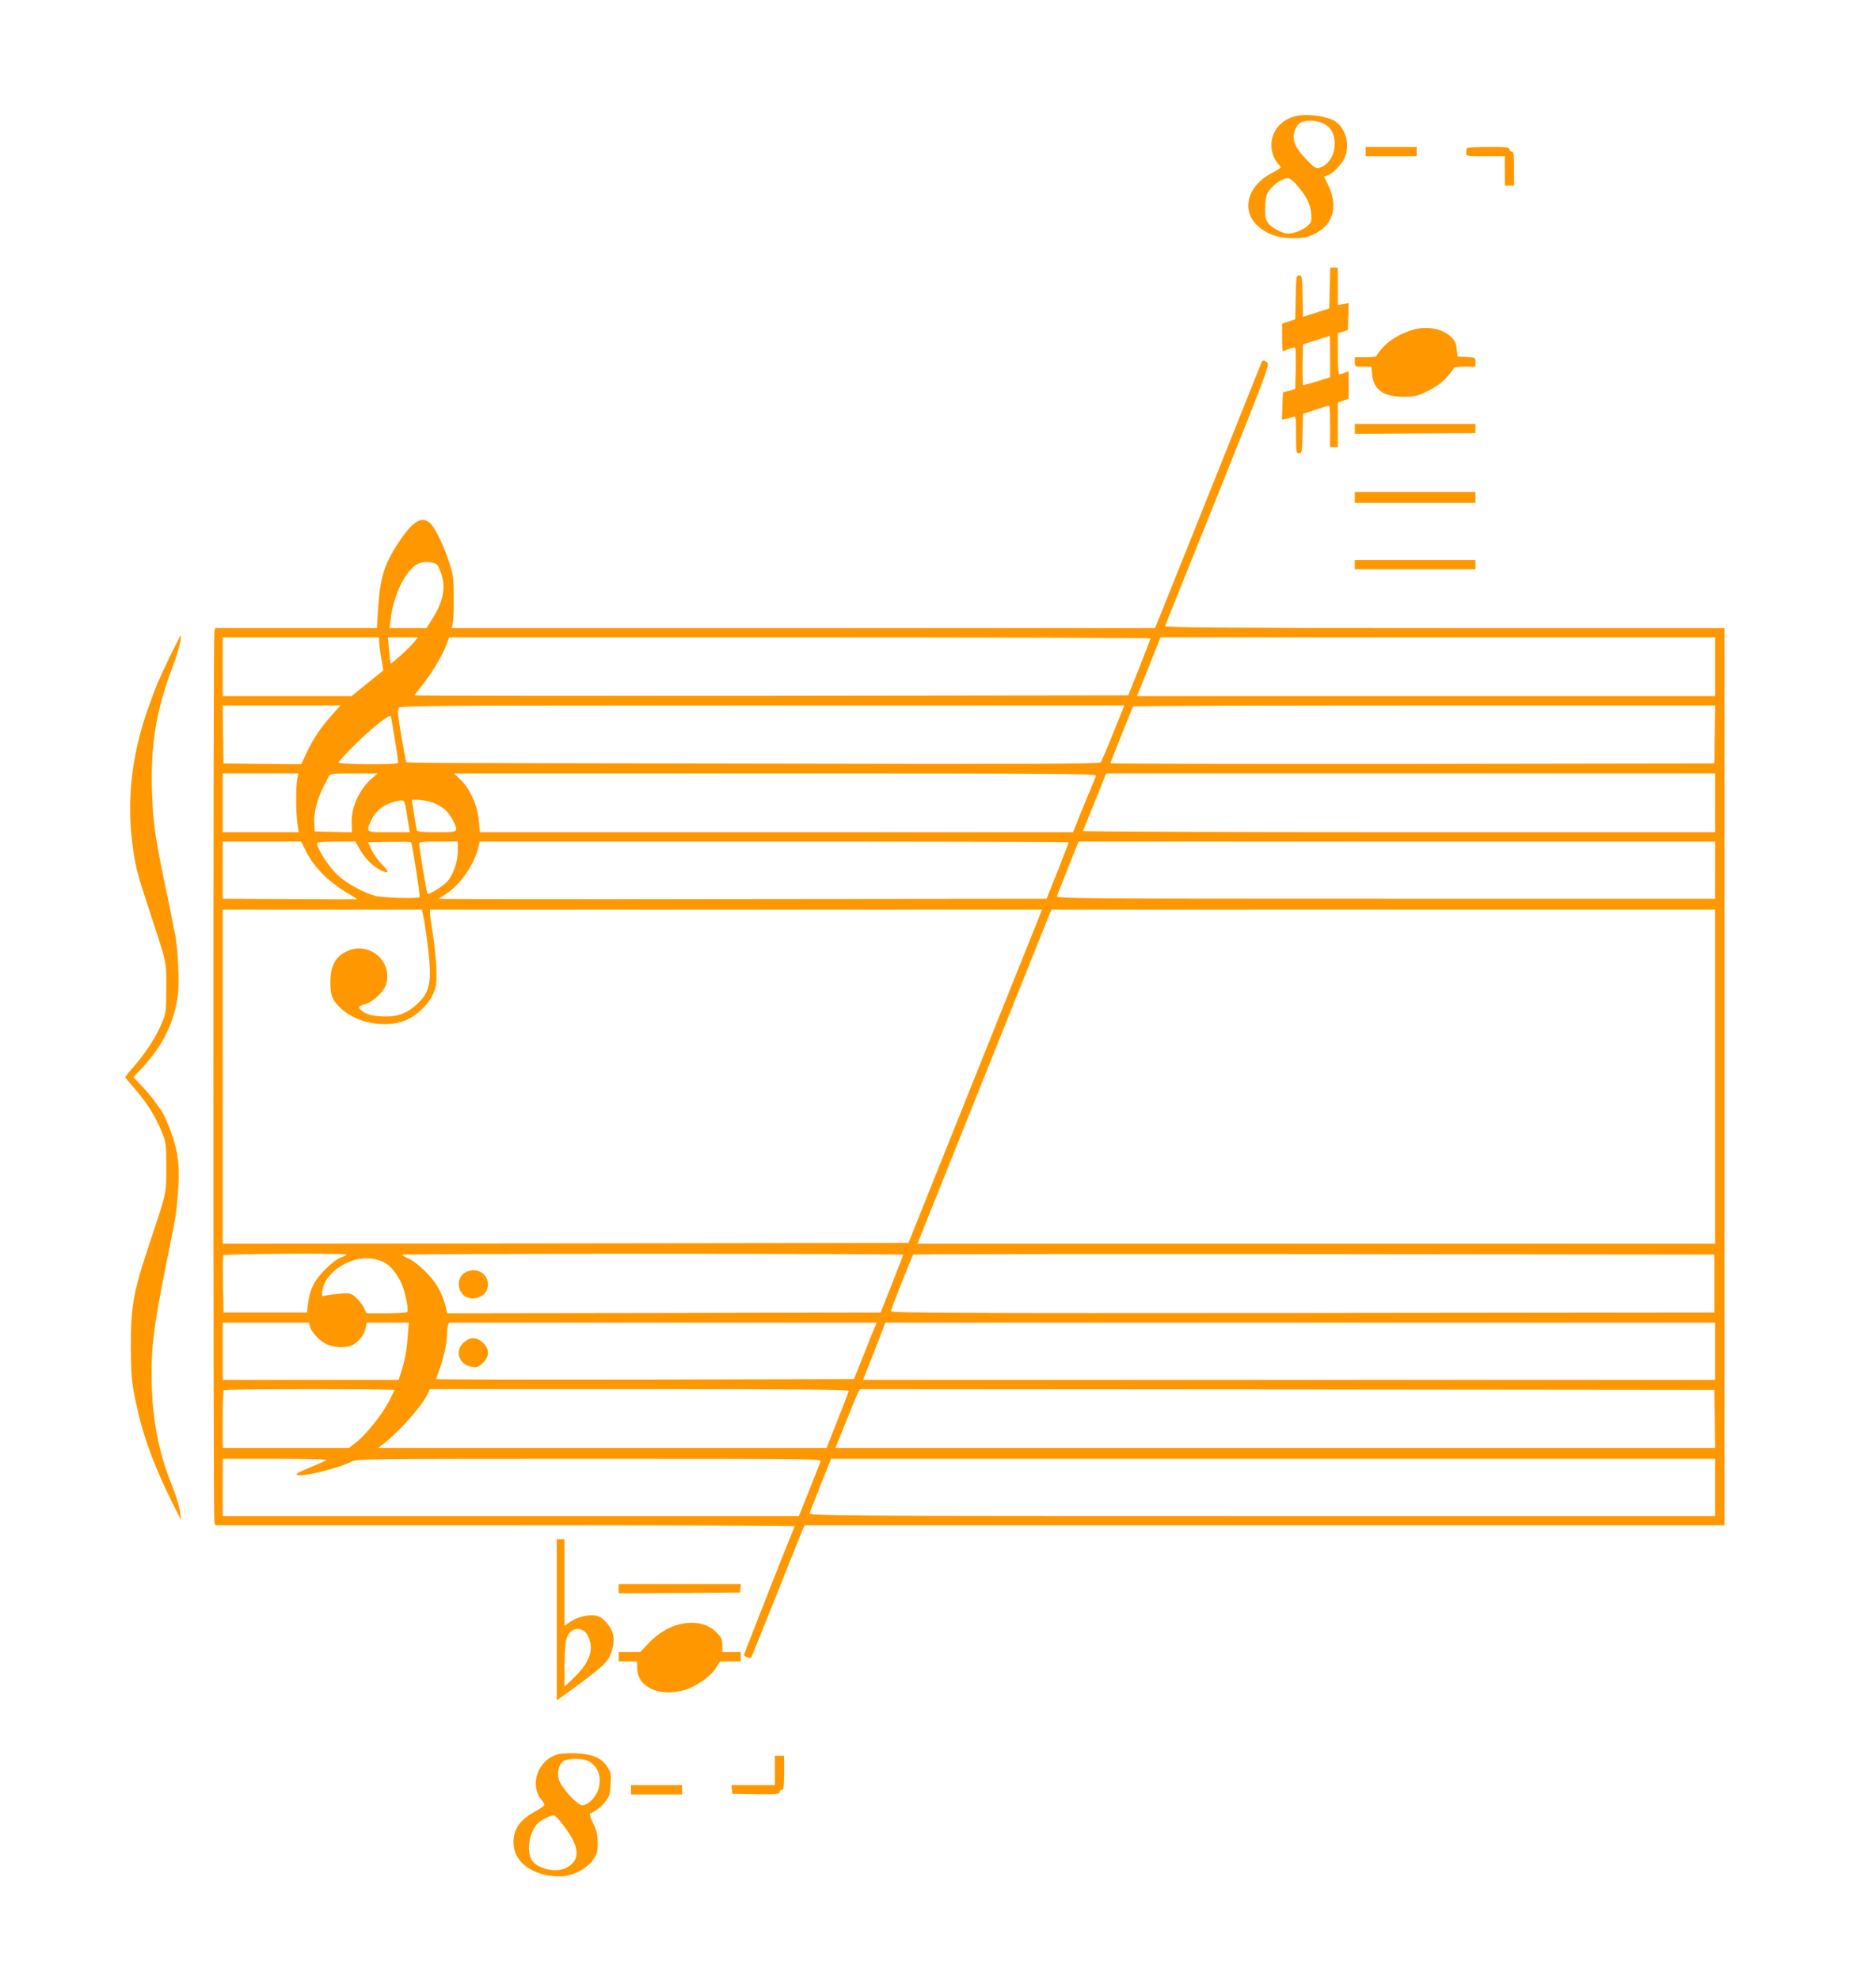 <?xml version="1.0" standalone="no"?>
<!DOCTYPE svg PUBLIC "-//W3C//DTD SVG 20010904//EN"
 "http://www.w3.org/TR/2001/REC-SVG-20010904/DTD/svg10.dtd">
<svg version="1.0" xmlns="http://www.w3.org/2000/svg"
 width="1213pt" height="1280pt" viewBox="0 0 1213 1280"
 preserveAspectRatio="xMidYMid meet">
<g transform="translate(0,1280) scale(0.1,-0.1)"
fill="#ff9800" stroke="none">
<path d="M8375 12049 c-117 -29 -181 -140 -144 -250 7 -19 20 -43 30 -55 11
-11 19 -23 19 -27 0 -4 -23 -18 -50 -32 -177 -90 -213 -265 -74 -365 60 -42
120 -60 209 -60 80 0 130 16 186 61 76 60 92 166 40 276 l-29 61 29 12 c39 17
94 79 109 125 30 92 -10 199 -88 232 -68 28 -173 38 -237 22z m183 -48 c49
-25 72 -67 72 -131 0 -76 -42 -140 -101 -155 -22 -5 -34 3 -87 59 -72 77 -89
123 -70 182 8 23 23 44 38 51 37 19 105 16 148 -6z m-181 -388 c65 -72 97
-131 101 -193 4 -53 2 -58 -27 -83 -31 -26 -88 -47 -126 -47 -33 1 -100 36
-123 65 -18 22 -22 41 -22 97 0 40 6 80 14 96 27 51 91 99 135 101 7 1 29 -16
48 -36z"/>
<path d="M8830 11820 l0 -30 165 0 165 0 0 30 0 30 -165 0 -165 0 0 -30z"/>
<path d="M9487 11843 c-4 -3 -7 -17 -7 -30 0 -23 1 -23 125 -23 l125 0 0 -95
0 -95 30 0 30 0 0 110 c0 91 -3 110 -15 110 -8 0 -15 7 -15 15 0 13 -21 15
-133 15 -74 0 -137 -3 -140 -7z"/>
<path d="M8598 10938 l-3 -132 -85 -27 -85 -27 -3 134 c-2 125 -4 134 -22 134
-18 0 -20 -9 -22 -142 l-3 -141 -42 -15 -43 -14 0 -89 c0 -49 2 -89 5 -89 3 0
21 7 41 15 28 11 36 12 40 2 2 -7 3 -69 2 -137 l-3 -124 -40 -12 -40 -11 -3
-88 -3 -88 28 6 c15 3 36 9 46 12 16 7 17 -3 17 -114 0 -114 1 -121 20 -121
18 0 20 8 22 127 l3 128 70 23 c39 12 78 25 88 28 16 5 17 -6 17 -130 l0 -136
25 0 25 0 0 144 0 144 35 12 35 12 0 89 0 89 -26 -10 c-14 -6 -30 -10 -35 -10
-5 0 -9 57 -9 134 l0 133 33 9 32 10 3 87 3 88 -36 -7 -35 -6 0 121 0 121 -25
0 -24 0 -3 -132z m2 -443 l0 -134 -83 -26 c-46 -14 -86 -25 -90 -25 -4 0 -6
59 -5 132 l3 132 85 27 c47 15 86 28 88 28 1 1 2 -60 2 -134z"/>
<path d="M9115 10662 c-74 -26 -139 -67 -179 -114 -20 -23 -36 -45 -36 -50 0
-4 -31 -8 -70 -8 l-70 0 0 -30 c0 -30 1 -30 54 -30 l53 0 5 -51 c10 -99 74
-144 204 -144 73 1 89 4 157 38 51 25 90 54 121 88 25 28 46 55 46 60 0 5 32
9 70 9 l70 0 0 30 c0 28 -1 29 -57 32 l-58 3 -6 49 c-4 39 -12 55 -41 82 -61
55 -166 70 -263 36z"/>
<path d="M8157 10458 c-22 -57 -643 -1607 -663 -1655 l-26 -63 -2274 0 -2273
0 7 33 c4 17 7 93 6 167 0 119 -4 145 -28 220 -35 107 -87 218 -120 253 -52
56 -114 23 -201 -108 -103 -154 -128 -235 -142 -462 l-6 -103 -522 0 -523 0
-6 -22 c-8 -30 -8 -5726 0 -5756 l6 -22 1875 0 c1031 0 1873 -3 1871 -7 -22
-50 -328 -826 -328 -832 0 -8 41 -23 47 -18 1 2 65 160 142 353 77 192 154
384 171 427 l32 77 2974 0 2974 0 0 2900 0 2900 -1811 0 c-1445 0 -1810 3
-1806 13 2 6 156 390 342 851 313 781 336 841 319 853 -22 16 -31 16 -37 1z
m-5332 -1308 c8 -7 22 -38 31 -68 27 -91 7 -179 -68 -294 l-30 -48 -120 0
-119 0 7 58 c18 152 91 305 168 353 34 22 104 21 131 -1z m-374 -492 c1 -30 5
-62 18 -132 6 -33 10 -60 8 -61 -1 -1 -48 -38 -103 -83 l-101 -82 -417 0 -416
0 0 190 0 190 505 0 505 0 1 -22z m229 -6 c-23 -31 -149 -146 -154 -141 -2 2
-7 41 -11 87 l-7 82 96 0 97 0 -21 -28z m4759 21 c0 -5 -33 -89 -72 -188 l-72
-180 -2308 -3 c-1269 -1 -2307 0 -2307 3 0 3 23 33 51 67 60 75 132 194 156
261 l17 47 2268 0 c1247 0 2268 -3 2267 -7z m3651 -183 l0 -190 -1869 0 -1869
0 76 190 76 190 1793 0 1793 0 0 -190z m-8948 -317 c-76 -87 -114 -145 -159
-238 l-35 -75 -252 2 -251 3 -3 188 -2 187 381 0 381 0 -60 -67z m5115 35 c-7
-18 -40 -98 -72 -178 -32 -80 -63 -151 -68 -158 -8 -10 -439 -12 -2216 -8
-2467 4 -2268 3 -2275 15 -3 4 -17 81 -32 169 -22 132 -25 164 -14 177 11 13
260 15 2351 15 l2339 0 -13 -32z m3831 -155 l-3 -188 -1952 -3 c-1074 -1
-1953 1 -1953 4 0 6 139 354 147 367 2 4 850 7 1884 7 l1879 0 -2 -187z
m-8534 -38 c13 -77 22 -143 19 -147 -7 -13 -383 -10 -383 3 0 6 46 57 103 113
118 117 231 205 235 185 1 -8 13 -77 26 -154z m-632 -252 c-10 -52 -9 -216 1
-285 l8 -58 -245 0 -246 0 0 190 0 190 244 0 245 0 -7 -37z m482 5 c-81 -72
-134 -187 -130 -288 l2 -61 -120 3 -121 3 -3 61 c-3 64 19 147 60 229 11 22
26 50 32 62 11 22 16 23 164 23 l153 0 -37 -32z m4683 18 c-3 -8 -38 -94 -78
-190 l-71 -176 -1918 0 -1917 0 -7 76 c-8 95 -57 205 -118 264 l-42 40 2078 0
c1807 0 2077 -2 2073 -14z m4003 -176 l0 -190 -2046 0 c-1125 0 -2044 4 -2042
8 2 4 36 90 77 190 l73 182 1969 0 1969 0 0 -190z m-8468 -21 c4 -19 9 -52 12
-74 4 -22 8 -52 11 -67 l5 -28 -135 0 c-150 0 -148 -1 -119 68 28 67 84 113
161 131 51 12 56 10 65 -30z m166 26 c63 -19 114 -61 141 -119 37 -76 38 -76
-104 -76 -92 0 -127 3 -130 13 -2 6 -10 54 -18 105 l-14 92 37 0 c20 0 60 -7
88 -15z m-810 -317 c52 -106 153 -205 285 -281 26 -16 47 -29 47 -30 0 -1
-196 -1 -435 1 l-435 2 0 185 0 185 254 0 253 0 31 -62z m350 9 c33 -58 85
-109 138 -135 50 -23 52 -8 5 39 -24 22 -53 64 -67 92 l-24 52 137 3 c74 1
138 0 141 -2 7 -8 61 -350 55 -356 -11 -11 -241 -4 -288 9 -74 21 -180 78
-236 129 -61 54 -139 174 -139 212 0 6 52 10 124 10 l124 0 30 -53z m632 -7
c0 -67 -25 -144 -63 -193 -24 -31 -123 -94 -133 -84 -5 5 -53 291 -54 320 0
15 13 17 125 17 l125 0 0 -60z m3950 55 c0 -3 -32 -86 -71 -185 l-72 -180
-1963 -2 c-1080 -2 -1964 -1 -1964 2 0 3 19 16 41 30 90 55 182 185 210 294
l11 46 1904 0 c1047 0 1904 -2 1904 -5z m4180 -180 l0 -185 -2131 0 c-2025 0
-2131 1 -2125 18 4 9 37 92 73 185 l67 167 2058 0 2058 0 0 -185z m-8356 -282
c21 -99 46 -301 46 -373 0 -100 -18 -148 -76 -204 -64 -62 -125 -88 -208 -87
-80 0 -130 12 -157 37 -27 24 -24 29 20 42 60 19 126 83 140 137 36 142 -110
267 -246 210 -82 -34 -117 -96 -117 -205 0 -89 14 -121 79 -178 98 -86 275
-118 399 -71 72 26 148 96 182 165 24 49 27 66 26 152 0 53 -10 156 -21 229
-12 72 -21 141 -21 152 l0 21 1979 0 1979 0 -432 -1077 -432 -1078 -2217 -3
-2217 -2 0 1080 0 1080 644 0 644 0 6 -27z m8356 -1053 l0 -1080 -2579 0
-2579 0 420 1048 c231 576 426 1062 433 1080 l14 32 2145 0 2146 0 0 -1080z
m-8850 -1150 c0 -4 -17 -12 -37 -20 -22 -7 -66 -41 -103 -79 -70 -71 -97 -126
-109 -224 l-6 -52 -270 0 -270 0 -3 180 c-1 98 -1 184 1 190 5 10 797 15 797
5z m3600 -1 c0 -3 -33 -88 -73 -190 l-73 -184 -1401 -3 -1401 -2 -11 47 c-23
88 -62 156 -130 223 -36 36 -85 74 -109 84 -23 10 -42 22 -42 25 0 3 729 6
1620 6 891 0 1620 -3 1620 -6z m5245 -186 l0 -188 -2662 -3 c-2243 -2 -2663 0
-2663 12 0 10 133 346 145 366 2 3 1168 4 2592 3 l2588 -3 0 -187z m-8612 142
c47 -19 102 -86 128 -154 23 -61 42 -159 33 -172 -3 -5 -63 -9 -134 -9 l-130
0 -19 39 c-11 21 -35 51 -53 66 -31 26 -37 27 -103 22 -38 -4 -81 -9 -93 -13
-23 -6 -23 -5 -18 31 11 70 65 133 147 176 80 40 167 46 242 14z m-469 -420
c9 -37 65 -96 111 -116 48 -22 126 -24 164 -4 41 21 77 68 85 109 l7 36 136 0
136 0 -7 -92 c-7 -96 -17 -148 -43 -230 l-15 -48 -569 0 -569 0 0 185 0 185
279 0 279 0 6 -25z m3591 -157 l-73 -183 -1351 -3 c-743 -1 -1351 0 -1351 3 0
2 9 28 20 57 27 72 50 175 50 223 0 22 3 50 6 63 l6 22 1383 0 1383 0 -73
-182z m5495 -3 l0 -185 -2755 0 -2755 0 19 48 c11 26 43 109 73 184 l53 138
2683 0 2682 0 0 -185z m-8540 -251 c0 -3 -16 -36 -35 -73 -45 -86 -149 -216
-211 -264 l-47 -37 -409 0 -408 0 0 183 c0 101 3 187 7 190 8 9 1103 9 1103 1z
m2938 -6 c-2 -7 -34 -93 -73 -190 l-70 -178 -1450 0 -1450 0 35 27 c104 81
238 232 281 314 l19 39 1356 0 c1079 0 1355 -3 1352 -12z m5600 -180 l2 -188
-2844 0 -2844 0 65 162 c36 90 71 175 79 191 l15 27 2762 -2 2762 -3 3 -187z
m-8978 -268 c-8 -5 -57 -26 -108 -47 -61 -24 -89 -40 -83 -46 20 -20 261 38
353 84 36 18 88 19 1539 19 1425 0 1501 -1 1495 -17 -4 -10 -37 -93 -73 -185
l-67 -168 -1863 0 -1863 0 0 185 0 185 343 0 c225 0 337 -4 327 -10z m8980
-175 l0 -185 -2931 0 c-2787 0 -2931 1 -2925 18 4 9 37 92 73 185 l67 167
2858 0 2858 0 0 -185z"/>
<path d="M3009 4575 c-51 -28 -58 -104 -13 -146 50 -46 144 -18 157 48 16 83
-68 139 -144 98z"/>
<path d="M2998 4121 c-61 -54 -31 -144 54 -157 29 -5 41 -1 68 23 46 41 47 94
2 134 -42 38 -82 38 -124 0z"/>
<path d="M8760 10028 l0 -33 390 3 390 2 0 30 0 30 -390 0 -390 0 0 -32z"/>
<path d="M8760 9585 l0 -35 390 0 390 0 0 35 0 35 -390 0 -390 0 0 -35z"/>
<path d="M8760 9150 l0 -30 390 0 390 0 0 30 0 30 -390 0 -390 0 0 -30z"/>
<path d="M1097 8553 c-77 -162 -86 -183 -138 -328 -104 -290 -140 -585 -105
-865 21 -163 29 -194 105 -425 124 -379 116 -341 116 -520 0 -154 -1 -163 -29
-230 -36 -86 -102 -189 -178 -276 -32 -36 -58 -69 -58 -72 0 -3 25 -34 55 -68
77 -86 137 -180 176 -274 33 -79 34 -82 34 -240 0 -178 8 -143 -125 -545 -89
-268 -105 -365 -104 -625 1 -152 5 -213 23 -305 46 -236 115 -431 243 -690
l58 -115 -6 55 c-4 30 -26 102 -49 160 -93 226 -134 451 -135 727 0 195 18
329 92 698 72 358 66 322 78 470 15 182 2 281 -57 430 -20 50 -42 97 -49 105
-7 9 -26 34 -41 57 -15 23 -53 68 -84 100 l-56 60 59 63 c134 144 208 298 229
478 10 85 -3 323 -21 392 -5 19 -11 49 -13 65 -3 17 -16 84 -30 150 -83 391
-97 485 -104 692 -10 303 25 523 126 793 42 109 71 220 58 220 -2 0 -33 -62
-70 -137z"/>
<path d="M3600 2329 l0 -521 53 38 c251 182 283 211 303 282 23 76 12 130 -34
182 -29 32 -46 43 -77 47 -50 6 -111 -10 -159 -42 l-36 -24 0 279 0 280 -25 0
-25 0 0 -521z m171 -69 c27 -15 49 -63 49 -109 0 -61 -32 -120 -104 -191 l-66
-64 0 129 c0 72 5 148 10 170 14 63 62 91 111 65z"/>
<path d="M4000 2530 l0 -30 393 2 392 3 3 28 3 27 -395 0 -396 0 0 -30z"/>
<path d="M4393 2300 c-66 -15 -141 -61 -197 -120 l-57 -60 -70 0 -69 0 0 -30
0 -30 60 0 60 0 0 -44 c0 -122 145 -189 307 -141 73 22 171 90 202 142 l26 42
68 1 67 0 0 30 0 30 -60 0 -60 0 0 45 c0 39 -5 50 -39 84 -56 56 -141 74 -238
51z"/>
<path d="M3612 1461 c-131 -34 -192 -192 -112 -294 11 -14 20 -29 20 -34 0 -6
-22 -22 -50 -37 -107 -58 -150 -117 -150 -207 0 -127 126 -219 301 -219 78 0
171 47 214 108 26 38 30 52 30 110 -1 54 -7 79 -30 126 -17 33 -25 61 -20 63
30 10 76 46 101 79 24 31 29 48 32 111 4 67 2 78 -23 114 -36 55 -95 80 -199
85 -45 2 -96 -1 -114 -5z m196 -47 c64 -38 87 -112 58 -189 -20 -51 -67 -95
-101 -95 -32 0 -140 118 -152 168 -12 47 1 96 29 117 30 20 131 20 166 -1z
m-162 -418 c105 -138 109 -222 14 -271 -68 -35 -195 -3 -225 56 -31 60 -12
173 38 228 26 28 95 61 113 54 8 -3 35 -33 60 -67z"/>
<path d="M5010 1355 l0 -95 -141 0 -140 0 3 -27 3 -28 153 -3 c131 -2 152 0
152 13 0 8 7 15 15 15 12 0 15 19 15 110 l0 110 -30 0 -30 0 0 -95z"/>
<path d="M4080 1230 l0 -30 165 0 165 0 0 30 0 30 -165 0 -165 0 0 -30z"/>
</g>
</svg>
